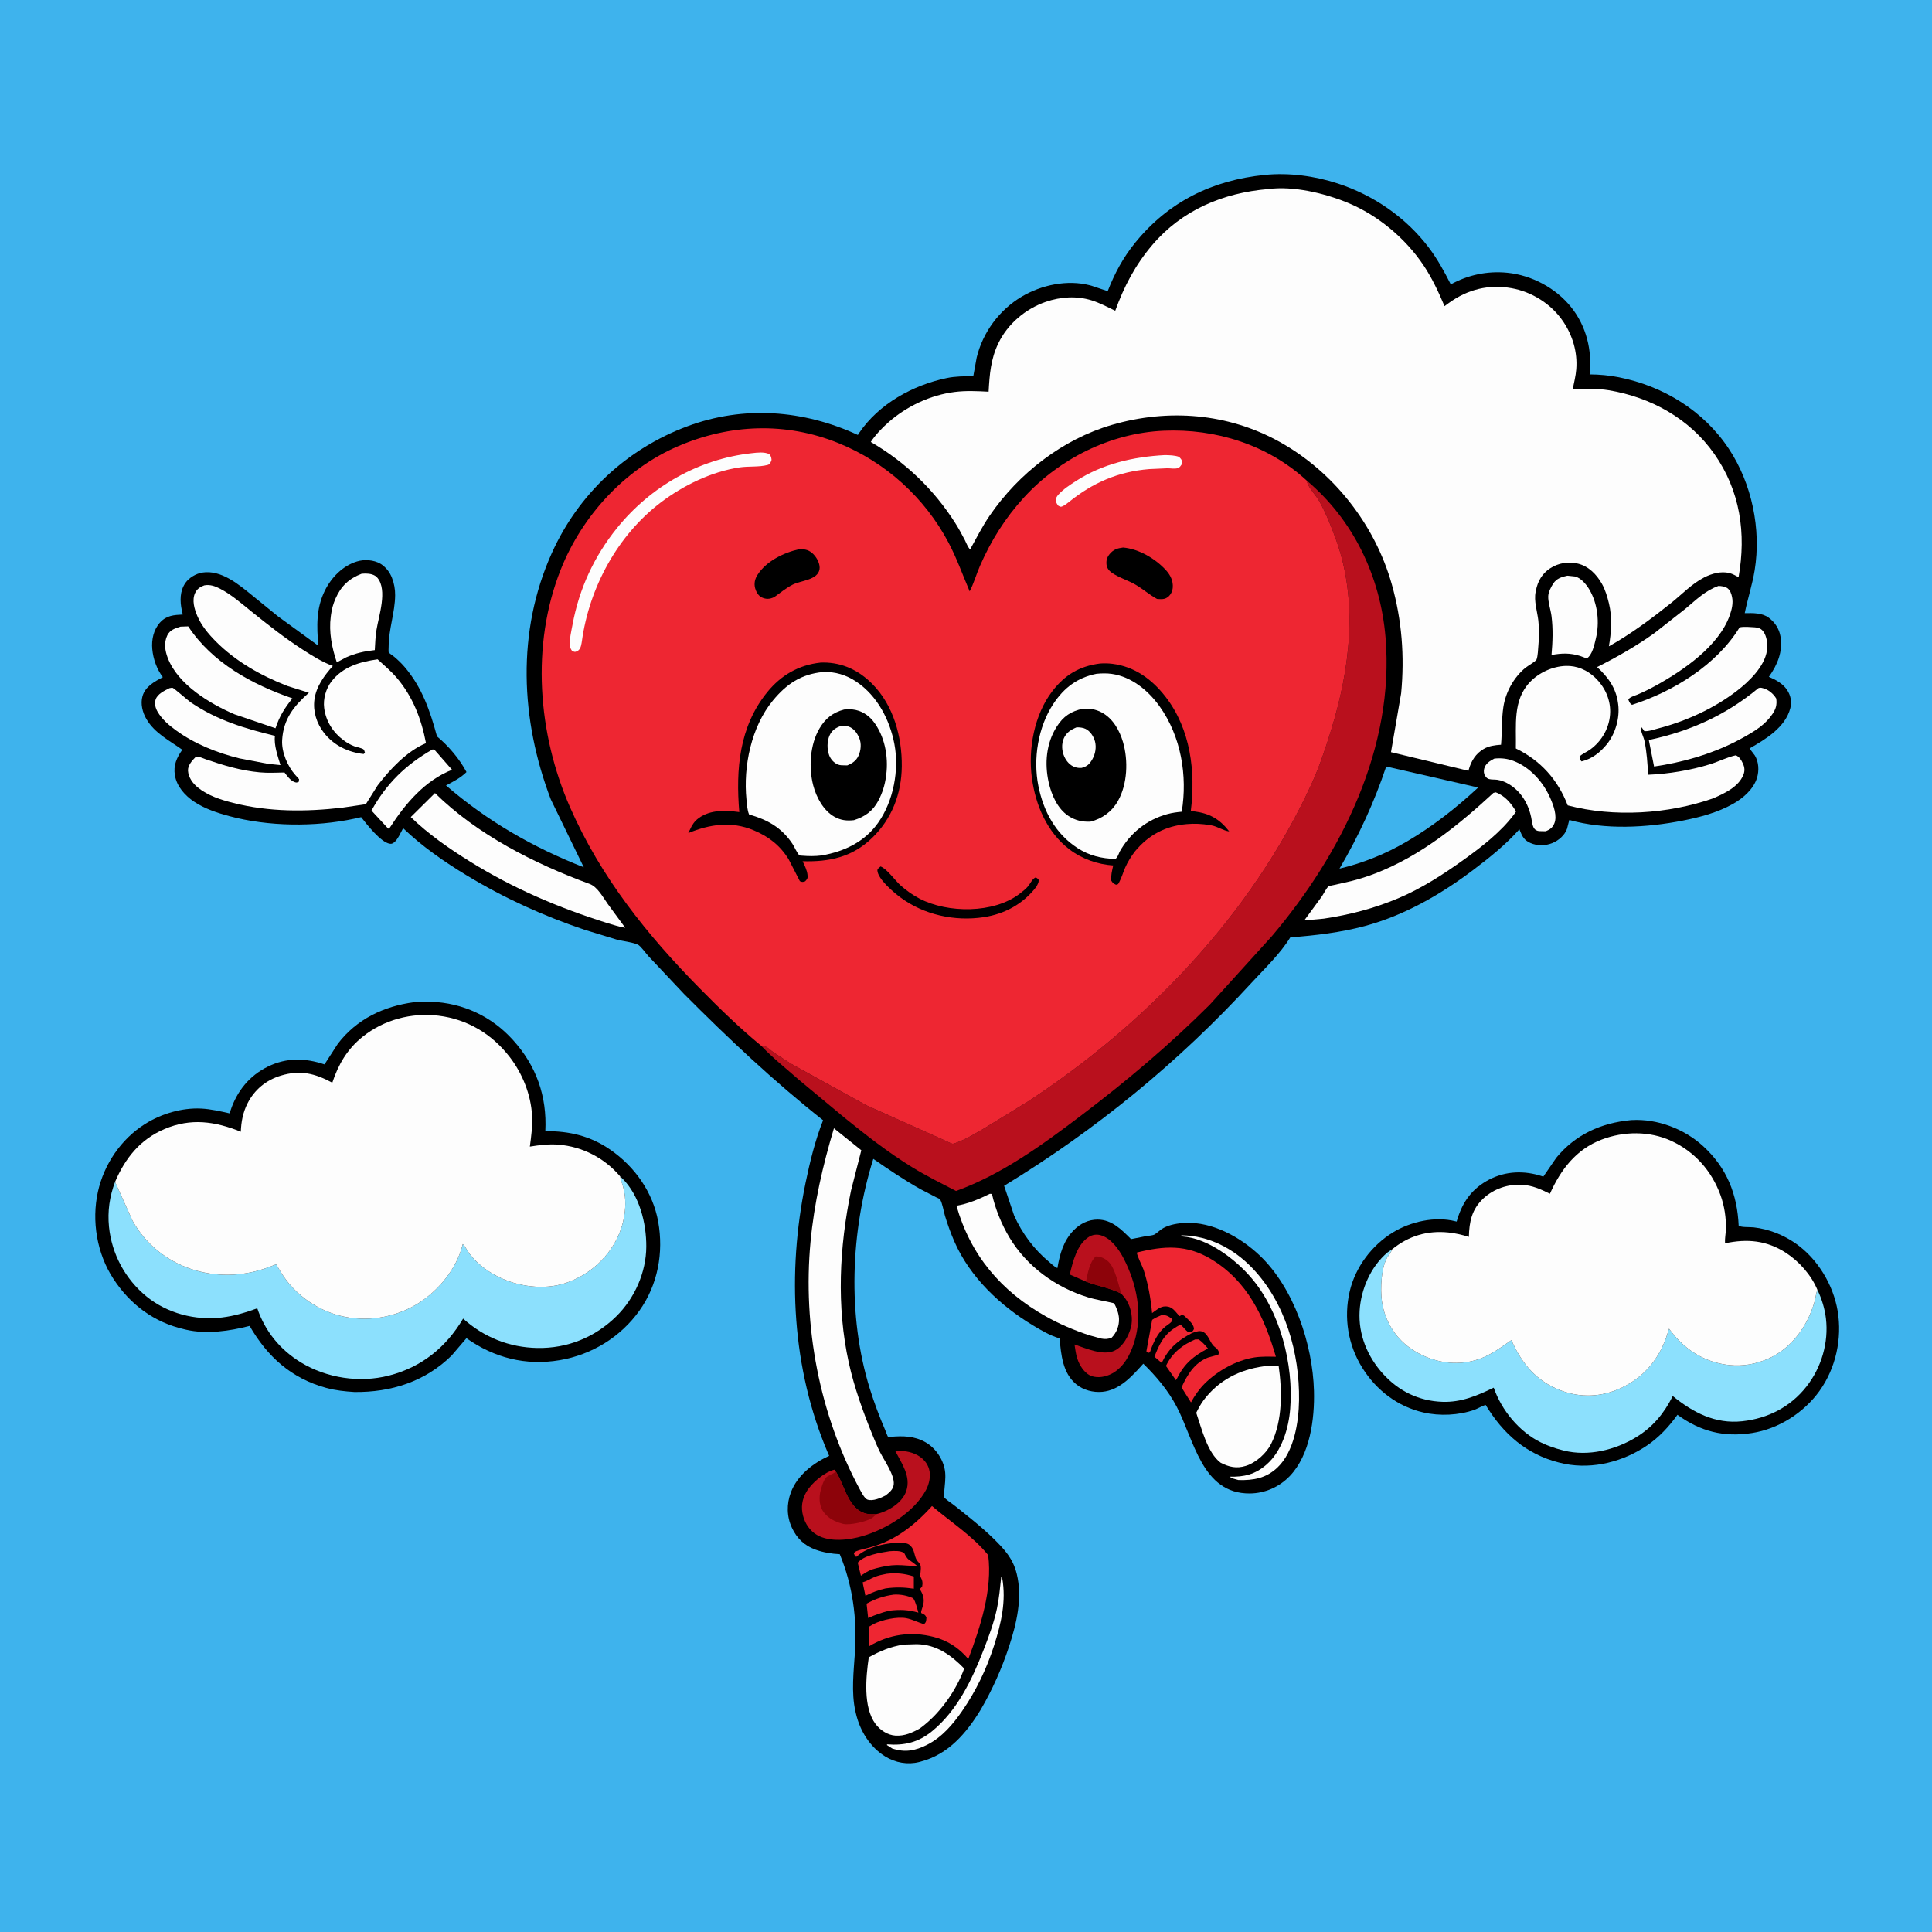<svg version="1.1" xmlns="http://www.w3.org/2000/svg" style="display: block;" viewBox="0 0 2048 2048" width="1024" height="1024">
<path transform="translate(0,0)" fill="rgb(62,179,237)" d="M -0 -0 L 2048 0 L 2048 2048 L -0 2048 L -0 -0 z"/>
<path transform="translate(0,0)" fill="rgb(0,0,0)" d="M 1728.49 1187.41 L 1729.72 1187.32 C 1756.89 1185.8 1785.4 1196.65 1805.42 1214.99 C 1830.44 1237.92 1841.62 1265.92 1843.07 1299.4 C 1846.52 1301.23 1854.66 1300.58 1859 1301.06 C 1875.07 1302.86 1890.64 1309.05 1903.82 1318.34 C 1926.85 1334.57 1943.32 1361.95 1947.99 1389.64 C 1952.92 1418.94 1946.05 1450.29 1928.75 1474.45 C 1912.19 1497.58 1885.36 1514.69 1857.17 1519.08 C 1827.22 1523.74 1802.52 1517.4 1778.18 1499.75 C 1769.23 1512.2 1758.92 1523.4 1746.19 1532.08 C 1720.96 1549.28 1689.08 1557.69 1658.75 1551.77 C 1623.59 1544.59 1597.77 1524.7 1578.39 1494.88 L 1575.48 1490.38 C 1575.27 1490.05 1575.24 1489.44 1574.86 1489.41 C 1573.31 1489.28 1565.32 1493.65 1563.18 1494.4 C 1546.33 1500.34 1526.16 1501.25 1508.79 1497.26 C 1481.46 1490.98 1459.01 1473.73 1444.21 1450.14 C 1428.92 1425.79 1424.23 1396.75 1430.79 1368.76 C 1436.8 1343.13 1454.2 1320.08 1476.54 1306.41 C 1495.29 1294.95 1521.11 1289.1 1542.69 1294.58 L 1544.09 1294.94 L 1544.95 1292.12 C 1550.73 1273.38 1560.98 1259.57 1578.55 1250.44 C 1596.23 1241.25 1615.91 1240.68 1634.68 1246.84 L 1635.98 1247.28 L 1649.76 1227.24 C 1670.02 1202.58 1697.22 1190.4 1728.49 1187.41 z"/>
<path transform="translate(0,0)" fill="rgb(140,224,253)" d="M 1926.6 1367.48 C 1931.14 1376.7 1934.33 1387.28 1935.56 1397.5 C 1938.63 1423.13 1930.8 1449.65 1914.91 1469.86 C 1897.92 1491.48 1873.99 1503.65 1846.86 1506.58 C 1818.1 1509.69 1794.72 1497.32 1773.19 1479.88 C 1764.03 1498.18 1752.2 1512.58 1734.63 1523.37 C 1712.37 1537.04 1683.72 1544.09 1657.89 1537.7 L 1656 1537.21 C 1648.22 1535.25 1640.67 1532.6 1633.45 1529.07 C 1610.5 1517.83 1591.67 1494.95 1583.41 1470.99 C 1565.85 1479.5 1548.95 1486.7 1529 1486 C 1504.08 1485.14 1482.73 1474.73 1466.07 1456.35 C 1449.49 1438.05 1439.77 1414.51 1441.25 1389.61 C 1442.61 1366.7 1453.01 1342.71 1470.73 1327.71 L 1475.75 1324.28 L 1474.96 1326.08 C 1474.12 1327.92 1473.14 1329.26 1471.93 1330.86 C 1463.95 1341.35 1463.03 1366.88 1464.92 1379.71 C 1467.82 1399.44 1478.25 1417.2 1494.56 1428.84 C 1512.26 1441.46 1534.73 1447.46 1556.27 1443.66 C 1575.11 1440.35 1586.92 1431.21 1602.15 1420.6 C 1613.17 1445.47 1628.43 1464.07 1654.5 1473.94 C 1675.66 1481.95 1697.59 1480.96 1718.03 1471.5 C 1741.6 1460.59 1757.45 1442.31 1766.17 1418 L 1769.27 1408.51 C 1783.82 1428.68 1803.52 1442.41 1828.43 1446.43 C 1842.34 1448.68 1856.1 1447.28 1869.22 1442.33 L 1870.82 1441.74 C 1892.72 1433.45 1909.06 1415.16 1918.34 1394.05 C 1920.59 1388.92 1922.57 1383.41 1923.99 1378 C 1924.76 1375.04 1925.13 1370.01 1926.6 1367.48 z"/>
<path transform="translate(0,0)" fill="rgb(253,253,253)" d="M 1475.75 1324.28 C 1493.17 1310.2 1512.78 1304.21 1535.2 1306.46 C 1542.57 1307.2 1550.03 1308.92 1557.07 1311.16 C 1557.45 1295.03 1560.14 1281.83 1572.55 1270.3 C 1583.47 1260.15 1598.46 1255.09 1613.29 1255.92 C 1624.4 1256.54 1633.14 1260.58 1642.98 1265.43 C 1654.47 1239.8 1670.77 1218.31 1697.81 1208.01 C 1721.25 1199.08 1748.37 1198.77 1771.36 1209.27 C 1796.35 1220.67 1814.51 1241.25 1823.83 1266.98 C 1827.91 1278.25 1829.86 1290.96 1829.52 1302.92 C 1829.37 1307.88 1828.26 1313.04 1828.59 1317.96 C 1851.98 1312.97 1872.74 1314.77 1893.23 1328.09 C 1907.27 1337.22 1920.25 1351.89 1926.6 1367.48 C 1925.13 1370.01 1924.76 1375.04 1923.99 1378 C 1922.57 1383.41 1920.59 1388.92 1918.34 1394.05 C 1909.06 1415.16 1892.72 1433.45 1870.82 1441.74 L 1869.22 1442.33 C 1856.1 1447.28 1842.34 1448.68 1828.43 1446.43 C 1803.52 1442.41 1783.82 1428.68 1769.27 1408.51 L 1766.17 1418 C 1757.45 1442.31 1741.6 1460.59 1718.03 1471.5 C 1697.59 1480.96 1675.66 1481.95 1654.5 1473.94 C 1628.43 1464.07 1613.17 1445.47 1602.15 1420.6 C 1586.92 1431.21 1575.11 1440.35 1556.27 1443.66 C 1534.73 1447.46 1512.26 1441.46 1494.56 1428.84 C 1478.25 1417.2 1467.82 1399.44 1464.92 1379.71 C 1463.03 1366.88 1463.95 1341.35 1471.93 1330.86 C 1473.14 1329.26 1474.12 1327.92 1474.96 1326.08 L 1475.75 1324.28 z"/>
<path transform="translate(0,0)" fill="rgb(0,0,0)" d="M 438.739 1062.39 L 457.091 1061.9 C 490.775 1063.2 520.94 1077.26 543.576 1102.22 C 568.572 1129.78 579.915 1162 578.068 1199.07 C 603.46 1198.9 625.777 1204.1 646.879 1218.69 C 672.812 1236.61 692.064 1263.68 697.698 1294.98 C 703.616 1327.85 697.328 1361.91 677.852 1389.28 C 657.887 1417.34 627.277 1436.09 593.379 1441.84 C 557.346 1447.96 523.965 1439.43 494.451 1418.55 L 478.736 1436.94 C 450.643 1464.6 414.475 1476.02 375.752 1475.6 C 365.698 1474.97 355.736 1473.94 345.98 1471.29 C 308.915 1461.24 283.481 1438.24 264.606 1405.53 C 243.46 1410.98 219.193 1414.55 197.479 1409.6 L 195.5 1409.13 C 163.258 1401.76 138.064 1382.98 120.09 1355.44 C 102.75 1328.87 96.965 1294.32 103.775 1263.4 C 110.208 1234.19 128.365 1207.44 153.812 1191.43 C 171.042 1180.59 192.842 1174.11 213.26 1175.12 C 223.39 1175.63 233.514 1177.97 243.378 1180.2 L 244.438 1176.98 C 251.316 1156.48 264.381 1140.21 284.014 1130.61 C 303.798 1120.93 323.468 1121.43 343.989 1128.3 L 358.171 1106.34 C 378.214 1080.19 406.707 1066.73 438.739 1062.39 z"/>
<path transform="translate(0,0)" fill="rgb(140,224,253)" d="M 657.302 1246.93 L 659.704 1249.25 C 677.948 1267.28 685.216 1296.66 685.089 1321.5 C 684.948 1348.92 672.693 1376.32 653.253 1395.43 C 630.588 1417.7 601.359 1429.5 569.569 1428.93 C 539.931 1428.39 512.907 1417.61 490.927 1397.79 C 472.789 1428.32 446.811 1449.35 412.191 1458.21 C 381.188 1466.14 346.472 1460.9 319.173 1444.37 C 297.092 1430.99 281.034 1411.37 272.724 1386.89 C 260.175 1391.39 248.466 1395.02 235.162 1396.6 C 206.985 1399.92 177.455 1392.34 155.367 1374.36 C 132.823 1356.01 118.443 1329.33 115.532 1300.45 C 113.881 1284.06 116.146 1268.25 121.964 1252.89 L 140.524 1294.11 C 165.562 1338.59 216.237 1358.88 265.5 1348.84 C 272.913 1347.33 280.445 1345 287.49 1342.26 C 287.957 1342.08 292.612 1340.18 292.676 1340.2 C 292.953 1340.31 296.233 1346.19 296.667 1346.9 C 299.859 1352.1 303.543 1357.43 307.567 1362.03 C 321.478 1377.92 339.968 1389.51 360.5 1394.74 C 388.106 1401.78 417.775 1397.03 442.098 1382.35 C 463.991 1369.14 483.901 1345.29 490.171 1320.17 L 490.511 1318.77 C 493.237 1321.21 495.256 1325.82 497.55 1328.83 C 505.347 1339.1 515.85 1347.13 527.269 1352.99 C 548.348 1363.79 576.258 1367.76 599.018 1360.26 C 622.744 1352.44 642.819 1335.48 653.958 1313.04 C 662.689 1295.45 665.993 1272.83 659.248 1254.02 C 658.408 1251.68 657.842 1249.36 657.302 1246.93 z"/>
<path transform="translate(0,0)" fill="rgb(253,253,253)" d="M 121.964 1252.89 C 132.727 1227.69 148.548 1207.81 174.347 1196.84 C 202.421 1184.91 227.842 1188.66 255.283 1199.67 C 255.665 1189.11 257.564 1179.09 262.389 1169.61 C 269.819 1155.01 282.08 1144.94 297.768 1140.18 C 318.437 1133.92 333.728 1137.86 352.25 1147.68 C 358.749 1128.16 368.141 1112.03 384.379 1099.01 C 406.905 1080.95 436.267 1073.17 464.854 1076.67 C 495.585 1080.43 521.579 1096.13 540.396 1120.57 C 553.853 1138.05 562.823 1160.44 563.998 1182.59 C 564.589 1193.72 563.136 1204.45 561.662 1215.45 C 571.92 1213.81 581.575 1212.55 591.996 1213.38 C 617.464 1215.42 640.774 1227.55 657.302 1246.93 C 657.842 1249.36 658.408 1251.68 659.248 1254.02 C 665.993 1272.83 662.689 1295.45 653.958 1313.04 C 642.819 1335.48 622.744 1352.44 599.018 1360.26 C 576.258 1367.76 548.348 1363.79 527.269 1352.99 C 515.85 1347.13 505.347 1339.1 497.55 1328.83 C 495.256 1325.82 493.237 1321.21 490.511 1318.77 L 490.171 1320.17 C 483.901 1345.29 463.991 1369.14 442.098 1382.35 C 417.775 1397.03 388.106 1401.78 360.5 1394.74 C 339.968 1389.51 321.478 1377.92 307.567 1362.03 C 303.543 1357.43 299.859 1352.1 296.667 1346.9 C 296.233 1346.19 292.953 1340.31 292.676 1340.2 C 292.612 1340.18 287.957 1342.08 287.49 1342.26 C 280.445 1345 272.913 1347.33 265.5 1348.84 C 216.237 1358.88 165.562 1338.59 140.524 1294.11 L 121.964 1252.89 z"/>
<path transform="translate(0,0)" fill="rgb(0,0,0)" d="M 1340.74 185.418 C 1366.37 182.852 1393.63 186.524 1418.04 194.483 C 1455.98 206.851 1490.32 230.439 1514.49 262.337 C 1523.72 274.513 1531 287.867 1537.89 301.462 C 1556.32 291.309 1576.83 287.055 1597.83 289.137 C 1623.65 291.698 1649.2 305.338 1665.43 325.575 C 1681.65 345.81 1687.86 371.363 1685.05 396.884 C 1695.36 396.911 1705.95 397.903 1716.06 399.914 C 1763.27 409.299 1805.93 435.396 1832.69 475.846 C 1857.09 512.734 1867.1 560.874 1860.02 604.5 C 1857.53 619.888 1852.57 634.699 1849.5 649.962 C 1857.97 649.854 1867.86 649.473 1875 654.824 C 1881.5 659.693 1885.97 666.473 1887.35 674.505 C 1890.09 690.596 1884.29 704.554 1875.1 717.44 C 1882.45 720.577 1890.14 724.766 1894.57 731.665 C 1898.24 737.371 1899.52 743.899 1897.86 750.5 C 1892.72 770.975 1871.59 783.644 1854.56 793.385 L 1860.21 800.83 C 1864.41 807.767 1864.83 816.914 1862.5 824.534 C 1858.83 836.573 1847.66 846.211 1836.98 852.201 C 1820.66 861.361 1802.24 866.233 1783.98 869.839 C 1745.61 877.42 1701.52 879.881 1663.49 869.196 L 1661.08 878.61 C 1658.62 885.461 1652.15 891.001 1645.5 893.706 C 1638.16 896.69 1629.57 896.8 1622.3 893.606 C 1615.83 890.762 1613.62 886.747 1611.16 880.428 L 1610.64 879.062 C 1596.34 895.227 1578.92 909.162 1561.73 922.147 C 1527.29 948.162 1488.76 970.364 1446.82 981.624 C 1421.11 988.527 1394.25 991.636 1367.77 993.651 C 1357.11 1011.08 1340.48 1026.77 1326.66 1041.81 C 1249.56 1125.75 1161.78 1197.77 1064.4 1257 L 1075.05 1288.62 C 1083.53 1307.48 1096.06 1324.3 1111.94 1337.54 C 1114.64 1339.79 1117.66 1342.98 1120.89 1344.2 C 1123.4 1329.44 1127.32 1315.17 1138.12 1304.16 C 1144.98 1297.15 1153.67 1292.78 1163.56 1292.81 C 1178.69 1292.85 1189.01 1303.54 1198.95 1313.51 L 1215.31 1310.28 C 1217.83 1309.88 1222.06 1309.76 1224.22 1308.39 C 1227.43 1306.33 1230 1303.46 1233.45 1301.65 C 1240.42 1297.98 1248.78 1296.68 1256.56 1296.33 C 1285.25 1295.04 1314.66 1311.37 1334.91 1330.45 C 1371.63 1365.06 1391.54 1424.91 1392.86 1474.44 C 1393.65 1504.22 1388.71 1542.27 1367.22 1564.67 C 1356.09 1576.28 1340.9 1583.01 1324.78 1583.12 C 1274.04 1583.45 1265.88 1526.3 1247.23 1490.96 C 1238.19 1473.84 1225.72 1459.06 1211.93 1445.59 C 1200.3 1458.52 1187 1473.7 1168.42 1475.41 C 1158.75 1476.29 1148.39 1473.62 1140.84 1467.38 C 1126.36 1455.42 1124.83 1436.07 1123.19 1418.72 C 1113.36 1415.94 1103.71 1410.22 1095 1404.98 C 1060.07 1383.93 1028.14 1353.83 1011.64 1316 C 1007.81 1307.21 1004.53 1298.08 1001.74 1288.91 C 1000.28 1284.13 999.015 1275.51 996.553 1271.46 C 996.126 1270.75 993.236 1269.59 992.338 1269.16 L 976.184 1260.79 C 958.686 1251.06 942.202 1239.82 925.733 1228.47 C 901.647 1305.21 898.065 1394.86 922.012 1472 C 926.651 1486.94 932.218 1501.74 938.412 1516.11 C 938.997 1517.47 940.668 1522.49 941.58 1523.33 C 942.214 1523.91 943.29 1523.17 944.146 1523.09 C 957.226 1521.96 969.253 1522.15 981 1528.8 C 992.22 1535.14 1000.79 1548.19 1001.94 1561.01 C 1002.52 1567.4 1001.47 1574.33 1000.98 1580.72 C 1000.92 1581.48 1000.26 1586.19 1000.52 1586.68 C 1001.76 1589.03 1008.83 1593.54 1011.09 1595.35 C 1025.47 1606.89 1039.95 1618.01 1053.14 1630.94 C 1064.76 1642.34 1073.76 1652.03 1077.77 1668.27 C 1084.04 1693.68 1077.63 1721.03 1069.63 1745.33 C 1061.92 1768.75 1051.97 1791.17 1039.5 1812.45 C 1024.38 1837.3 1005.16 1859.75 976.051 1867.35 L 974.214 1867.84 C 962.163 1870.88 949.258 1868.55 938.696 1862.12 C 922.117 1852.03 911.388 1834.44 907.167 1815.8 L 906.77 1814 C 902.233 1794.16 904.988 1771.24 906.303 1751.11 C 908.611 1715.79 903.832 1680.29 890.189 1647.51 C 881.626 1647.08 872.687 1645.65 864.594 1642.71 C 852.735 1638.39 844.812 1630.87 839.493 1619.55 C 833.903 1607.65 833.749 1594.25 838.365 1582 C 845.211 1563.84 861.828 1551.03 878.951 1543.23 L 878.016 1541.14 C 839.377 1451.08 834.245 1349.24 853.906 1254 C 858.542 1231.54 864.092 1208.88 872.503 1187.51 C 820.443 1146.37 771.887 1100.64 725.104 1053.63 L 687.263 1013.45 C 685.001 1010.98 678.938 1002.6 676.243 1001.39 C 670.127 998.65 660.684 997.78 654 996.082 L 619.719 985.609 C 575.78 970.777 534.63 952.127 494.938 928.075 C 470.835 913.469 447.713 897.486 427.344 877.913 C 424.974 882.12 421.447 890.469 417.5 893.172 C 415.856 894.298 415.094 894.675 413.155 894.377 C 403.606 892.91 388.763 873.806 382.837 866.217 L 375.556 867.852 C 333.78 876.768 284.211 876.197 243 865.109 C 230.226 861.673 217.13 857.336 206.019 849.983 C 196.237 843.51 187.438 833.817 185.405 821.9 C 183.59 811.259 187.344 803.218 193.224 794.757 C 179.582 784.921 163.95 777.278 155.177 762.204 C 151.068 755.145 148.729 746.047 151.056 738 C 154.055 727.625 163.795 722.529 172.612 717.828 C 166.198 709.374 162.368 698.534 161.409 688 C 160.502 678.034 162.79 667.369 169.675 659.846 C 176.525 652.361 184.289 651.898 193.746 651.43 L 192.773 647.167 C 190.643 637.21 190.519 626.487 196.652 617.75 C 200.469 612.312 207.901 607.994 214.424 606.948 C 234.525 603.727 253.288 619.704 267.787 631.5 L 294.683 653.364 L 337.404 684.46 C 335.767 663.712 334.921 645.124 344.427 625.923 C 351.279 612.084 363.408 599.666 378.5 595.138 C 386.377 592.775 395.957 593.397 403.185 597.513 C 404.221 598.103 404.948 598.623 405.886 599.377 C 410.309 602.932 413.36 607.135 415.448 612.371 C 417.8 618.272 418.935 624.651 418.868 631 C 418.676 649.341 412.024 666.888 411.982 685.442 C 411.981 686.162 411.728 691.018 412.017 691.447 C 412.935 692.813 416.388 694.962 417.78 696.126 C 421.808 699.496 425.555 703.078 428.971 707.074 C 447.455 728.703 455.931 753.654 463.238 780.613 C 475.237 790.5 487.273 804.656 494.5 818.417 C 488.113 824.75 480.637 828.454 472.783 832.606 C 516.689 870.518 564.921 898.208 618.828 919.374 L 583.846 847.309 C 551.707 762.962 547.371 669.508 585.059 586 C 613.248 523.541 664.411 475.834 728.515 451.935 C 788.423 429.601 851.77 434.482 909.349 461.066 L 910.628 459.083 C 931.584 428.116 967.606 408.3 1003.5 400.778 C 1012.92 398.805 1022.15 398.869 1031.72 398.77 L 1035.33 378.972 C 1041.84 352.17 1059.35 328.526 1083.13 314.407 C 1103.99 302.016 1131.41 296.246 1155.16 302.404 L 1157 302.897 L 1174.2 308.645 C 1181.53 289.862 1190.5 273.086 1203.27 257.359 C 1238.78 213.624 1285.27 190.988 1340.74 185.418 z"/>
<path transform="translate(0,0)" fill="rgb(238,38,50)" d="M 1231.63 1393.93 C 1236.65 1393.93 1238.99 1395.49 1242.82 1398.5 C 1242.84 1401.72 1238.11 1403.96 1235.56 1406.04 C 1228.38 1411.91 1224.35 1419.48 1220.96 1427.91 L 1218.94 1433.5 L 1217.5 1434.05 L 1215.21 1432.5 L 1221.33 1399.09 C 1224.5 1396.87 1228.1 1395.48 1231.63 1393.93 z"/>
<path transform="translate(0,0)" fill="rgb(238,38,50)" d="M 1266.84 1419.9 L 1270.5 1419.83 C 1274.52 1422.39 1277.35 1425.89 1280.47 1429.44 C 1265.45 1437.43 1255.77 1445.09 1248.07 1460.5 L 1246.5 1463.05 L 1235.97 1447.97 C 1242.33 1434.42 1253.29 1425.66 1266.84 1419.9 z"/>
<path transform="translate(0,0)" fill="rgb(238,38,50)" d="M 939.899 1668.27 C 950.234 1667.06 958.772 1667.96 968.708 1671.12 L 968.706 1684.08 C 958.068 1682.52 949.565 1682.3 938.823 1683.76 C 931.223 1685.42 924.334 1688.11 917.402 1691.59 L 914.402 1677.38 C 918.741 1676.1 922.771 1673.47 926.953 1671.72 C 931.105 1669.98 935.499 1669.13 939.899 1668.27 z"/>
<path transform="translate(0,0)" fill="rgb(238,38,50)" d="M 942.863 1644.34 C 947.755 1644 954.228 1643.45 958.5 1646.27 C 959.982 1649.21 961.21 1651.93 964.065 1653.75 C 966.957 1655.6 969.483 1657.64 972.125 1659.83 C 964.878 1660.17 957.698 1658.95 950.427 1659.02 C 943.184 1659.09 936.18 1660.54 929.192 1662.31 C 923.379 1663.64 918.561 1666.09 913.758 1669.51 L 912.605 1670.35 L 909.245 1656.5 C 915.998 1648.52 932.893 1645.91 942.863 1644.34 z"/>
<path transform="translate(0,0)" fill="rgb(238,38,50)" d="M 947.666 1690.33 C 954.865 1689.97 961.461 1691.31 968.013 1694.18 C 970.866 1698.37 972.034 1704.58 973.531 1709.43 C 962.549 1706.36 953.971 1706.02 942.633 1707.4 C 934.783 1709.34 927.642 1711.83 920.284 1715.19 L 918.611 1699.95 C 928.09 1694.74 936.896 1691.75 947.666 1690.33 z"/>
<path transform="translate(0,0)" fill="rgb(253,253,253)" d="M 1061.33 1671.5 L 1062.38 1672.81 C 1066.78 1697.4 1061.22 1721.09 1053.69 1744.51 C 1045.75 1769.18 1034.77 1792.1 1020.1 1813.44 C 1010.29 1827.71 998.53 1841.57 982.825 1849.5 C 970.239 1855.86 959.354 1857.95 945.748 1853.42 L 940.055 1849.74 L 940.5 1849.06 C 958.659 1850.5 973.489 1846.96 987.82 1835.32 C 1014.58 1813.58 1030.31 1780.67 1042.56 1749.16 C 1048.11 1734.89 1053.55 1720.31 1056.77 1705.31 C 1059.15 1694.2 1060.12 1682.78 1061.33 1671.5 z"/>
<path transform="translate(0,0)" fill="rgb(253,253,253)" d="M 1584.05 804.137 C 1591.13 803.377 1597.74 804.064 1604.38 806.608 C 1621.99 813.35 1635.78 828.831 1643.26 845.806 C 1646.63 853.452 1651.07 865.063 1647.55 873.1 C 1645.6 877.542 1642.96 879.329 1638.61 881.152 L 1631.5 881.014 C 1629.22 880.708 1627.26 879.87 1626.04 877.857 C 1624.18 874.784 1623.83 869.805 1623.08 866.229 C 1621.16 857.202 1617.41 848.699 1611.5 841.53 C 1605.61 834.384 1596.42 827.901 1587.07 826.6 C 1584.33 826.22 1581.14 826.542 1578.5 825.854 C 1576.43 825.315 1575.44 824.115 1574.28 822.419 C 1572.88 820.364 1572.63 817.249 1573.27 814.898 C 1574.79 809.226 1579.21 806.75 1584.05 804.137 z"/>
<path transform="translate(0,0)" fill="rgb(253,253,253)" d="M 458.345 794.5 L 460.319 794.506 L 479.179 816.011 C 450.602 827.245 429.769 851.761 413.5 876.947 L 412.738 878.112 L 411.5 878.344 L 393.779 859.234 C 409.636 830.588 430.056 810.726 458.345 794.5 z"/>
<path transform="translate(0,0)" fill="rgb(253,253,253)" d="M 1252.32 1309.5 L 1252.96 1309.48 C 1281.59 1309.94 1307.56 1323.49 1327.28 1343.99 C 1362.56 1380.65 1377.71 1434.31 1377.04 1484.28 C 1376.72 1507.47 1371.88 1538.7 1354.22 1555.56 C 1342.29 1566.94 1328.71 1569.4 1312.75 1568.89 C 1309.51 1568 1306.24 1567.38 1303.5 1565.34 C 1318.92 1565.68 1330.34 1563.02 1342.37 1552.66 C 1358.75 1538.56 1366.03 1514.28 1367.68 1493.4 C 1371.38 1446.47 1357.15 1390.3 1326.04 1354.12 C 1309.14 1334.47 1280.15 1312.51 1253.29 1310.68 L 1252.06 1310.61 L 1252.32 1309.5 z"/>
<path transform="translate(0,0)" fill="rgb(253,253,253)" d="M 1661.43 610.256 L 1662.36 610.334 L 1669.5 611.083 C 1675.78 612.485 1681.54 619.469 1684.66 624.721 C 1693.76 640.046 1695.8 659.99 1691.61 677.167 C 1690.05 683.54 1687.9 694.364 1682 697.963 L 1675.2 695.399 C 1664.46 692.03 1655.54 692.278 1644.67 694.319 C 1645.87 680.449 1646.41 666.826 1644.65 652.958 C 1643.84 646.526 1640.93 638.197 1641.19 632 C 1641.37 627.622 1644.1 622.286 1646.46 618.657 C 1650.02 613.179 1655.35 611.564 1661.43 610.256 z"/>
<path transform="translate(0,0)" fill="rgb(253,253,253)" d="M 383.387 608.152 L 387.5 607.973 C 391.959 608.026 397.06 608.86 400.082 612.489 C 410.988 625.585 401.494 652.829 399.101 667.668 C 397.963 674.731 397.687 681.984 397.287 689.123 C 386.054 690.373 377.182 692.31 366.873 696.848 L 357.023 702.139 C 351.793 686.524 348.477 670.022 350.645 653.494 L 350.914 651.5 C 351.677 645.575 353.304 639.88 355.714 634.406 C 361.495 621.273 369.975 613.307 383.387 608.152 z"/>
<path transform="translate(0,0)" fill="rgb(253,253,253)" d="M 179.643 729.5 C 180.763 729.379 181.899 728.913 183.002 729.136 C 184.414 729.422 199.457 742.684 202.412 744.688 C 230.092 763.455 259.442 772.307 291.471 780.02 C 290.114 789.648 294.553 801.948 297.299 811.034 L 284.128 809.689 L 253.884 803.916 C 230.198 798.103 206.413 788.641 186.618 774.242 C 179.15 768.811 171.696 762.551 167.038 754.452 C 164.785 750.537 163.497 745.95 164.979 741.5 C 166.973 735.511 174.406 732.136 179.643 729.5 z"/>
<path transform="translate(0,0)" fill="rgb(253,253,253)" d="M 1863.91 729.5 C 1865.29 728.984 1866.03 728.877 1867.51 729.168 C 1874 730.437 1879.61 734.978 1882.91 740.5 C 1883.74 747.293 1882.63 751.274 1878.81 756.987 C 1871.48 767.931 1860.69 774.602 1849.45 780.967 C 1822.95 795.978 1794.35 805.312 1764.47 810.738 L 1753.38 812.536 L 1747.8 784.449 C 1791.5 775.189 1829.48 758.111 1863.91 729.5 z"/>
<path transform="translate(0,0)" fill="rgb(185,16,29)" d="M 1151.18 1358.53 L 1133.97 1351.03 C 1137.24 1337.47 1141.63 1318.98 1154.29 1311.15 C 1157.97 1308.88 1162.21 1308.22 1166.41 1309.31 C 1177.56 1312.22 1186.12 1324.36 1191.11 1334 C 1205.13 1361.09 1211.55 1393.1 1202.38 1422.68 C 1198.28 1435.9 1191.23 1449.41 1178.51 1456.17 C 1172.24 1459.5 1163.98 1461.06 1157.12 1458.7 C 1150.72 1456.5 1145.88 1449.57 1143.28 1443.64 C 1141.25 1439 1140.44 1434.48 1139.69 1429.5 L 1139.02 1425.21 C 1151.1 1429.27 1169.67 1437.69 1181.79 1431.58 C 1190.6 1427.15 1196.12 1416.64 1198.7 1407.55 C 1201.29 1398.43 1199.26 1387.03 1194.47 1378.89 C 1192.85 1376.14 1190.65 1373.7 1188.57 1371.3 C 1176.68 1365.26 1163.56 1363.32 1151.18 1358.53 z"/>
<path transform="translate(0,0)" fill="rgb(141,3,10)" d="M 1151.18 1358.53 C 1153.06 1349.84 1154.8 1338.22 1161.5 1331.87 C 1166.54 1331.67 1171.41 1334.03 1175.05 1337.5 C 1182.12 1344.24 1185.71 1362.09 1188.57 1371.3 C 1176.68 1365.26 1163.56 1363.32 1151.18 1358.53 z"/>
<path transform="translate(0,0)" fill="rgb(185,16,29)" d="M 928.917 1605.05 C 932.789 1604.16 936.405 1602.78 940 1601.09 C 948.734 1596.98 957.533 1589.92 960.698 1580.47 C 965.886 1564.98 955.781 1551.2 948.921 1537.95 C 957.415 1537.82 964.771 1538.39 972.449 1542.53 C 978.354 1545.71 982.979 1550.77 984.844 1557.28 C 986.889 1564.41 985.054 1572.98 981.626 1579.4 C 969.043 1602.97 939.797 1620.74 914.753 1628.21 C 900.186 1632.55 879.675 1635.05 866 1627.09 C 858.559 1622.76 853.534 1615.25 851.333 1607.02 C 848.912 1597.96 850.103 1589.47 854.846 1581.4 C 860.394 1571.97 873.785 1560.62 884.469 1557.89 L 886.043 1560 L 886.85 1561.29 C 895.723 1575.78 899.289 1600.12 918.536 1604.63 C 921.81 1605.4 925.554 1605.1 928.917 1605.05 z"/>
<path transform="translate(0,0)" fill="rgb(141,3,10)" d="M 886.043 1560 L 886.85 1561.29 C 895.723 1575.78 899.289 1600.12 918.536 1604.63 C 921.81 1605.4 925.554 1605.1 928.917 1605.05 C 927.485 1606.56 926.166 1607.94 924.435 1609.12 C 918.831 1612.94 900.507 1617.07 893.81 1615.39 L 892.5 1615.02 C 884.829 1612.93 878.365 1609.61 873.377 1603.25 C 868.883 1597.51 868.111 1589.64 869.321 1582.59 C 870.047 1578.37 872.781 1569.25 875.88 1566.03 C 877.576 1564.27 882.125 1562.73 884.404 1561.16 L 886.043 1560 z"/>
<path transform="translate(0,0)" fill="rgb(253,253,253)" d="M 191.351 664.262 L 199.5 663.97 C 225.008 702.651 267.242 725.554 309.936 740.3 C 301.524 750.888 296.328 759.086 292.048 771.979 L 248.589 757.189 C 222.167 745.84 188.745 725.715 177.892 697.623 C 174.835 689.71 173.586 681.245 177.4 673.368 C 180.146 667.695 185.8 666.02 191.351 664.262 z"/>
<path transform="translate(0,0)" fill="rgb(62,179,237)" d="M 1469.43 812.522 L 1566.89 834.827 C 1543.63 856.449 1518.92 875.859 1491.52 891.936 C 1469.36 904.946 1444.95 914.926 1419.94 920.783 C 1440.44 885.747 1456.54 851.049 1469.43 812.522 z"/>
<path transform="translate(0,0)" fill="rgb(253,253,253)" d="M 1339.63 1448.36 C 1344.07 1447.3 1350.73 1447.85 1355.4 1447.68 C 1359.2 1474.24 1359.72 1505.94 1347.48 1530.5 C 1342.48 1540.53 1331.38 1550.55 1320.57 1553.9 C 1310.68 1556.97 1302.82 1555.1 1293.95 1550.55 C 1279.77 1539.97 1273.64 1513.87 1268.06 1497.61 C 1270.46 1492.85 1272.85 1488.27 1276.09 1484 C 1292 1463.03 1313.97 1451.89 1339.63 1448.36 z"/>
<path transform="translate(0,0)" fill="rgb(253,253,253)" d="M 957.837 1743.32 L 971.721 1742.9 C 992.612 1743.17 1008.14 1754.42 1022.09 1768.72 C 1013.44 1792.64 995.685 1817.33 975.139 1832.19 C 966.931 1836.78 958.857 1840.41 949.193 1839.8 C 940.943 1839.28 932.973 1834 928.112 1827.5 C 914.775 1809.67 917.921 1777.52 920.958 1756.79 C 933.137 1750.04 944.06 1745.5 957.837 1743.32 z"/>
<path transform="translate(0,0)" fill="rgb(253,253,253)" d="M 1583.1 840.5 L 1585.54 839.908 C 1595.16 843.399 1602.03 851.661 1607.05 860.224 L 1605.09 863.091 C 1591.16 881.858 1570.59 897.719 1551.74 911.249 C 1530.06 926.802 1506.87 941.835 1482.22 952.197 C 1456.56 962.985 1430.74 969.726 1403.23 973.814 L 1382.59 975.675 L 1401.17 950.346 C 1402.88 947.864 1406.17 941.178 1408.34 939.554 C 1409.04 939.034 1412.88 938.426 1413.91 938.173 L 1432.5 933.965 C 1441.09 931.804 1449.74 929.036 1458 925.842 C 1505.7 907.408 1545.94 874.868 1583.1 840.5 z"/>
<path transform="translate(0,0)" fill="rgb(253,253,253)" d="M 461.106 840.7 C 505.875 884.833 566.597 915.555 625 936.998 C 633.408 940.085 639.127 951.11 644.24 958.223 L 662.754 983.463 C 656.227 982.527 649.46 980.07 643.081 978.294 C 591.791 962.136 543.851 941.69 498.149 913.232 C 475.616 899.201 454.589 884.591 435.432 866.129 L 461.106 840.7 z"/>
<path transform="translate(0,0)" fill="rgb(253,253,253)" d="M 1049.25 1265.5 L 1051.5 1265.63 C 1055.01 1281.4 1061.71 1297.93 1070.02 1311.75 C 1088.61 1342.65 1118.93 1364.58 1153.19 1375.17 C 1162.25 1377.97 1171.84 1379.21 1181.06 1381.54 C 1183.67 1386.59 1186.01 1392.33 1186.19 1398.08 C 1186.41 1405.58 1183.67 1412.55 1178.5 1417.93 C 1174.39 1419.61 1171.69 1419.74 1167.33 1418.94 L 1154.26 1415.33 C 1138.58 1410.09 1122.97 1403.5 1108.56 1395.4 C 1061.18 1368.77 1028.74 1330.51 1013.89 1278.16 C 1026.74 1275.87 1037.58 1271.2 1049.25 1265.5 z"/>
<path transform="translate(0,0)" fill="rgb(238,38,50)" d="M 987.946 1596.44 C 1007.59 1613.21 1031.3 1628.33 1047.51 1648.51 C 1052.21 1685.03 1039.15 1724.95 1026.44 1758.61 C 1016.61 1746.93 1004.7 1739.05 989.894 1735.23 C 965.957 1729.05 942.612 1732.37 921.429 1745 L 921.241 1724.33 L 926.318 1721.37 C 935.181 1717.13 950.894 1713.44 960.875 1715.38 C 967.129 1716.61 973.416 1719.84 979.5 1721.81 C 982.15 1719.11 981.737 1718.17 982.07 1714.5 C 980.631 1711.44 979.433 1711.34 976.5 1709.81 C 976.5 1707.61 976.316 1708.46 976.971 1706.52 L 978.703 1701 C 979.947 1695.03 978.662 1690.64 975.66 1685.54 L 975.031 1684.5 L 977.5 1681.85 C 978.313 1678.22 977.856 1675.19 976.012 1671.97 L 975.135 1670.5 C 975.504 1669.12 975.732 1667.79 975.857 1666.37 C 976.037 1664.31 976.426 1661.37 975.759 1659.36 C 974.848 1656.63 972.896 1655.7 971.597 1653.36 C 969.018 1648.72 969.546 1643.38 965.597 1639 C 962.753 1635.85 959.997 1635.82 956.047 1635.58 C 941.505 1634.69 919.967 1639.54 908.961 1649.29 L 908.01 1650.15 L 906.5 1649.97 L 905.067 1646.5 C 909.376 1638.84 942.972 1646.73 987.946 1596.44 z"/>
<path transform="translate(0,0)" fill="rgb(238,38,50)" d="M 1263.14 1412.38 C 1264.02 1411.2 1265.85 1409.51 1265.63 1408.02 C 1264.87 1402.82 1258.6 1397.99 1254.98 1394.5 L 1252.5 1393.92 L 1250.5 1395.2 C 1245.4 1390.32 1243.39 1384.89 1235.3 1384.84 C 1229.98 1384.81 1225.4 1388.98 1221.27 1391.95 C 1219.85 1376.58 1217.07 1360.77 1212.26 1346.05 C 1211.08 1342.43 1204.73 1330.21 1205.19 1327.72 C 1233.92 1320.59 1257.7 1318.96 1283.96 1334.82 C 1322.72 1358.25 1340.32 1396.43 1352.49 1438.19 C 1344.99 1438.1 1337.27 1437.79 1329.83 1438.93 C 1310.57 1441.89 1290.8 1453.01 1277.08 1466.62 C 1271.37 1472.28 1266.26 1479.56 1262.48 1486.64 L 1252.49 1470.76 C 1258.38 1457.55 1266.29 1444.55 1280.5 1439.1 L 1288 1437.02 L 1291.5 1436.09 C 1292.14 1433.94 1292.33 1433.1 1290.99 1431 C 1289.9 1429.28 1287.33 1427.76 1285.92 1426.13 C 1281.88 1421.46 1279.9 1411.76 1272.5 1411.08 C 1269.63 1410.82 1266.28 1412.14 1263.63 1413.07 C 1248.23 1421.2 1239.27 1428.76 1231.41 1444.74 L 1223.74 1438.19 C 1228.43 1426.34 1232.59 1416.67 1243.41 1408.92 C 1244.63 1408.04 1250.07 1404.44 1251.38 1404.44 C 1252.66 1404.45 1257.44 1411.08 1259.22 1411.74 C 1260.46 1412.2 1261.84 1412.17 1263.14 1412.38 z"/>
<path transform="translate(0,0)" fill="rgb(253,253,253)" d="M 884.01 1196.03 L 913.032 1219.34 L 902.118 1262.09 C 889.756 1321.87 886.568 1384.69 899.772 1444.62 C 905.474 1470.51 914.789 1496.43 924.819 1520.97 C 927.384 1527.24 929.934 1533.55 933.014 1539.6 C 937.506 1548.41 948.401 1563.69 947.394 1573.53 C 946.833 1579 942.827 1581.89 938.903 1585.19 C 933.944 1587.82 925.019 1591.72 919.417 1589.59 C 916.355 1588.43 912.737 1581.2 911.162 1578.27 C 868.577 1498.97 850.855 1405.86 859.195 1316.4 C 863.005 1275.52 872.214 1235.28 884.01 1196.03 z"/>
<path transform="translate(0,0)" fill="rgb(253,253,253)" d="M 216.584 620.5 C 222.686 619.418 227.761 621.205 233.168 623.988 C 245.416 630.294 256.313 640.02 267.026 648.61 C 284.571 662.678 302.104 676.552 321.046 688.734 C 331.445 695.422 341.174 701.585 352.824 705.95 C 343.763 716.094 335.186 727.613 333.323 741.5 C 331.614 754.233 335.665 766.948 343.568 777.006 C 353.889 790.144 369.067 797.495 385.5 799.282 L 386.877 798 C 386.418 796.837 386.325 795.45 385.5 794.51 C 384.266 793.105 377.407 791.744 375.5 791.019 C 371.47 789.487 367.676 787.295 364.226 784.721 C 352.938 776.3 345.47 764.636 343.636 750.489 C 342.39 740.875 345.553 729.809 351.5 722.193 C 363.653 706.629 381.583 701.563 400.271 698.906 C 407.06 705.121 414.412 711.299 420.404 718.285 C 437.549 738.27 446.746 762.248 451.571 787.806 C 431.454 796.055 413.338 815.578 400.364 832.485 L 387.789 852.5 L 362.939 856.149 C 324.179 860.619 285.465 860.816 247.388 851.169 C 233.862 847.743 220.482 843.534 209.49 834.615 C 204.287 830.393 199.672 823.893 199.289 817 C 198.974 811.327 203.547 806.382 207.224 802.579 C 208.937 800.806 215.699 804.046 218.19 804.898 C 237.148 811.389 255.379 816.912 275.456 818.737 C 284.078 819.52 292.936 819.069 301.586 818.874 C 304.277 822.347 307.471 827.019 311.66 828.787 C 314.098 829.815 314.43 829.716 316.703 828.734 L 317.048 826 L 313.057 821.5 C 304.743 812.178 298.327 797.148 299.089 784.439 C 300.425 762.132 311.492 748.455 327.453 734.334 L 304.729 727.185 C 276.778 716.313 249.847 701.189 228.593 679.75 C 220.939 672.029 213.487 663.09 209.192 653 C 206.058 645.638 203.289 636.3 206.799 628.625 C 208.771 624.312 212.251 621.994 216.584 620.5 z"/>
<path transform="translate(0,0)" fill="rgb(253,253,253)" d="M 1821.61 621.128 C 1824.64 621.187 1828.42 621.618 1830.99 623.397 C 1834.1 625.552 1835.33 629.387 1836.06 632.924 C 1837.39 639.366 1835.83 645.891 1833.71 651.981 C 1822.33 684.641 1784.72 710.435 1755.45 726.638 C 1749.07 730.167 1742.49 733.443 1735.78 736.28 C 1732.82 737.53 1727.83 738.732 1726.05 741.5 C 1727.26 744.176 1727.44 745.616 1730 747.156 C 1773.61 733.214 1819.78 704.776 1844.07 665.033 C 1848.76 664.001 1855.02 664.688 1859.87 664.949 C 1863.59 665.149 1866.59 666.076 1868.96 669.109 C 1873.06 674.359 1874.03 683.248 1873.05 689.629 C 1870.44 706.709 1854.06 722.454 1840.98 732.5 C 1816.68 751.15 1786.64 764.769 1757.07 772.35 C 1752.89 773.423 1747.31 775.549 1743 774.999 C 1741.94 773.254 1740.83 771.781 1739.5 770.237 C 1738.6 774.679 1742.3 780.929 1743.26 785.646 C 1745.66 797.517 1746.46 809.208 1747.05 821.27 C 1768.67 820.43 1792.23 816.507 1812.84 810.089 C 1821.89 807.272 1830.8 802.68 1840 800.637 C 1843.71 802.099 1845.83 805.68 1847.47 809.152 C 1849.45 813.35 1849.79 817.174 1848 821.513 C 1842.72 834.315 1827.98 841.025 1816.15 846.225 C 1768.54 862.942 1710.81 866.664 1661.82 853.728 C 1651.4 826.512 1633.09 806.148 1606.87 793.41 C 1607.44 768.954 1603.35 742.504 1621.69 723.143 C 1631.34 712.946 1645.87 706.316 1659.92 705.885 C 1671.61 705.526 1682.52 710.289 1690.94 718.338 C 1700.8 727.764 1707.01 740.723 1706.85 754.494 C 1706.68 770.446 1698.54 785.154 1685.75 794.474 C 1682.1 797.137 1677.47 798.82 1674.29 802 C 1674.74 804.14 1674.87 805.564 1676.5 807.118 C 1687.47 804.568 1696.54 797.386 1703.47 788.751 C 1712.42 777.601 1717.16 760.996 1715.36 746.76 L 1715.11 745 C 1713.06 729.359 1704.4 717.427 1692.97 707.141 C 1714.22 696.41 1734.51 684.885 1753.88 671.01 L 1786.79 645.148 C 1797.94 635.877 1807.69 626.015 1821.61 621.128 z"/>
<path transform="translate(0,0)" fill="rgb(185,16,29)" d="M 1385.07 509.321 C 1434.78 551.229 1463.23 610.991 1468.7 675.374 C 1478.63 792.042 1421.99 905.39 1348.17 992.472 L 1282.47 1064.93 C 1240.15 1107.18 1194.34 1145.85 1146.72 1181.96 C 1105.59 1213.15 1062.27 1244.81 1013.43 1262.5 C 997.671 1254.32 981.682 1246.43 966.565 1237.09 C 941.402 1221.55 918.83 1203.92 895.886 1185.36 L 846.598 1144.4 C 833.404 1132.72 819.031 1121.38 806.951 1108.58 C 808.418 1108.67 810.064 1108.69 811.439 1109.32 C 814.316 1110.63 817.283 1113.66 819.935 1115.5 L 837.902 1127.25 L 918.096 1171.53 L 1000.3 1208.35 C 1001.9 1208.99 1008.67 1212.52 1009.98 1212.44 C 1011.09 1212.38 1013.38 1211.46 1014.5 1211.05 C 1024.45 1207.37 1034.07 1201.36 1043.25 1196.11 L 1089.06 1168.03 C 1215.13 1085.57 1326.72 969.398 1390.03 831.594 C 1398.67 812.791 1405.28 792.798 1411.33 773.028 C 1431.09 708.503 1439.73 637.901 1416.59 572.964 C 1411.58 558.896 1405.91 544.64 1398.67 531.562 C 1395.19 525.27 1387.6 517.642 1385.58 511.208 L 1385.07 509.321 z"/>
<path transform="translate(0,0)" fill="rgb(253,253,253)" d="M 1344.36 200.4 C 1370.98 196.868 1403.88 204.758 1428.41 214.837 C 1460.46 228.004 1489.75 252.498 1508.99 281.218 C 1517.9 294.521 1525.05 309.779 1531.25 324.54 L 1536.1 321 C 1555.87 306.736 1578.16 301.156 1602.37 305.503 C 1624.12 309.408 1644.48 322.328 1656.91 340.645 C 1667.13 355.71 1672.32 373.3 1670.9 391.514 C 1670.36 398.481 1668.51 405.739 1667.14 412.602 C 1679.65 412.32 1693.1 411.629 1705.46 413.703 C 1749.97 421.173 1790.83 443.619 1817.15 481.078 C 1844.77 520.37 1851.18 565.326 1842.95 611.907 C 1839.88 610.149 1836.64 608.298 1833.18 607.434 C 1824.33 605.221 1814.49 608.018 1806.59 612.042 C 1793.44 618.749 1782.85 630.098 1771.38 639.244 C 1750.84 655.622 1728.41 672.388 1705.48 685.125 C 1708.06 670.812 1709.07 654.07 1705.6 639.85 C 1703.79 632.445 1701.79 625.421 1698.01 618.719 C 1692.49 608.966 1684.04 600.245 1672.81 597.5 C 1662.55 594.994 1651.91 596.73 1643.07 602.53 C 1634.63 608.068 1630.14 616.092 1628.13 625.854 L 1627.81 627.5 C 1625.88 637.103 1629.53 647.989 1630.67 657.581 C 1631.67 665.98 1631.59 675.3 1630.79 683.696 C 1630.4 687.872 1630.26 695.738 1628.69 699.324 C 1627.98 700.941 1618.84 706.337 1616.81 708.025 C 1604.55 718.205 1596.01 733.771 1593.62 749.533 C 1591.65 762.53 1592.32 776.268 1591.16 789.43 C 1584.77 789.907 1578.5 790.577 1572.83 793.873 C 1564.4 798.776 1559.55 806.569 1556.98 815.715 L 1556.61 817.076 L 1474.51 797.335 L 1485.28 734.873 C 1488.97 695.613 1486.11 657.532 1475.4 619.496 C 1457.62 556.32 1413.84 500.326 1356.45 468.408 C 1301.66 437.939 1238.45 432.991 1178.72 450.381 C 1126.43 465.604 1079.74 501.89 1049.1 546.563 C 1041.36 557.848 1034.98 570.398 1028.37 582.38 C 1025.94 580.129 1024.3 575.435 1022.76 572.46 C 1019.51 566.214 1016.18 560.017 1012.38 554.079 C 989.573 518.379 959.668 489.882 923.075 468.483 C 928.203 460.759 934.825 453.858 941.746 447.728 C 961.001 430.676 986.374 418.753 1011.93 415.524 C 1023.97 414.003 1035.9 414.593 1047.96 415.234 C 1049.03 396.843 1050.15 380.843 1058.27 363.92 C 1068.15 343.346 1087.08 327.387 1108.56 319.975 C 1124.13 314.603 1141.27 313.443 1157.12 318.379 C 1165.77 321.071 1174.05 325.484 1182.19 329.43 C 1191.58 303.528 1203.48 280.855 1221.39 259.784 C 1252.94 222.643 1296.54 204.398 1344.36 200.4 z"/>
<path transform="translate(0,0)" fill="rgb(238,38,50)" d="M 806.951 1108.58 C 784.223 1089.93 762.957 1069.17 742.314 1048.25 C 685.923 991.117 636.849 929.9 604.286 855.788 C 570.104 777.992 562.653 683.695 594.415 603.719 C 617.068 546.679 662.364 497.241 718.961 472.94 C 773.696 449.44 832.925 447.183 888.484 469.597 C 938.667 489.844 980.35 527.5 1005.58 575.385 C 1014.34 591.998 1020.52 609.633 1027.89 626.859 C 1032.3 618.266 1034.95 608.696 1038.82 599.818 C 1050.52 572.957 1065.61 548.997 1085.41 527.348 C 1123.11 486.127 1177.35 459.068 1233.47 456.603 C 1288.86 454.169 1343.88 471.533 1385.07 509.321 L 1385.58 511.208 C 1387.6 517.642 1395.19 525.27 1398.67 531.562 C 1405.91 544.64 1411.58 558.896 1416.59 572.964 C 1439.73 637.901 1431.09 708.503 1411.33 773.028 C 1405.28 792.798 1398.67 812.791 1390.03 831.594 C 1326.72 969.398 1215.13 1085.57 1089.06 1168.03 L 1043.25 1196.11 C 1034.07 1201.36 1024.45 1207.37 1014.5 1211.05 C 1013.38 1211.46 1011.09 1212.38 1009.98 1212.44 C 1008.67 1212.52 1001.9 1208.99 1000.3 1208.35 L 918.096 1171.53 L 837.902 1127.25 L 819.935 1115.5 C 817.283 1113.66 814.316 1110.63 811.439 1109.32 C 810.064 1108.69 808.418 1108.67 806.951 1108.58 z"/>
<path transform="translate(0,0)" fill="rgb(0,0,0)" d="M 933.426 918.5 C 940.002 920.767 949.081 933.653 954.771 938.681 C 960.866 944.067 967.604 948.854 974.823 952.619 C 1004.61 968.155 1053.41 968.487 1080.8 947.465 C 1083.9 945.084 1087.27 942.498 1089.79 939.5 C 1092.09 936.768 1094.58 931.089 1098 930.025 L 1100.87 932.08 C 1101.41 935.413 1100.14 936.828 1098.71 939.823 C 1084.95 957.983 1065.31 968.819 1042.76 972.243 C 1012.1 976.9 979.268 969.791 954.272 951.148 C 947.316 945.961 930.609 931.882 930.063 922.792 C 929.949 920.906 932.125 919.696 933.426 918.5 z"/>
<path transform="translate(0,0)" fill="rgb(253,253,253)" d="M 1234.86 482.418 C 1240.02 482.588 1244.9 482.54 1249.82 484.287 C 1252.94 487.571 1252.87 487.466 1252.82 492 C 1251.4 493.971 1250.73 495.559 1248.28 496.307 C 1245.25 497.233 1240.72 496.395 1237.5 496.399 L 1218.04 497.282 C 1185.27 500.009 1158.37 511.662 1132.98 532.25 C 1130.67 533.96 1128.38 535.916 1125.67 536.936 C 1124.04 537.55 1123.38 536.789 1121.89 536.145 C 1120.01 533.757 1119.44 532.625 1118.99 529.5 C 1119.69 527.486 1120.35 526.114 1121.79 524.497 C 1127.01 518.627 1134.09 514.064 1140.65 509.846 C 1169.04 491.606 1201.51 484.166 1234.86 482.418 z"/>
<path transform="translate(0,0)" fill="rgb(0,0,0)" d="M 847.133 582.197 L 851.68 582.323 C 857.103 582.748 860.993 585.584 864.258 589.827 C 866.981 593.365 869.496 598.936 868.715 603.5 C 866.764 614.899 848.958 615.37 840.476 619.631 C 833.604 623.084 827.18 628.305 820.938 632.808 L 820.182 633.197 C 815.691 635.179 812.104 635.351 807.604 633.339 C 803.997 631.727 801.476 627.262 800.5 623.619 C 799.145 618.56 800.149 613.873 802.905 609.5 C 812.039 595.004 830.806 585.715 847.133 582.197 z"/>
<path transform="translate(0,0)" fill="rgb(0,0,0)" d="M 1190.52 580.391 C 1207.3 581.82 1225.12 592.336 1236.32 604.829 C 1240.81 609.83 1243.69 615.962 1243.17 622.773 C 1242.9 626.44 1241.24 630.172 1238.38 632.561 C 1234.68 635.665 1231.12 635.187 1226.52 634.918 C 1218.49 630.524 1211.53 624.3 1203.57 619.686 C 1195.56 615.044 1186.02 612.34 1178.49 607.037 C 1175.51 604.941 1173.35 602.147 1172.95 598.459 C 1172.48 594.081 1173.48 590.7 1176.27 587.322 C 1180.27 582.472 1184.46 581.149 1190.52 580.391 z"/>
<path transform="translate(0,0)" fill="rgb(253,253,253)" d="M 796.898 480.406 C 802.627 479.75 810.234 478.813 815.5 481.4 C 817.323 483.552 817.588 484.716 817.891 487.5 C 816.874 490.159 816.541 492.141 813.5 492.934 C 804.534 495.272 793.382 494.072 783.998 495.478 C 754.248 499.935 724.49 514.443 700.653 532.47 C 654.551 567.335 624.531 623.026 616.779 680.004 L 616.488 681.735 C 615.863 685.26 615.035 688.778 611.5 690.429 C 609.173 691.516 608.224 690.852 606.256 689.744 C 605.098 688.036 604.24 686.471 604.086 684.361 C 603.56 677.199 605.631 669.027 606.932 662 C 613.969 623.984 629.791 589.772 654.108 559.665 C 689.519 515.823 740.69 486.561 796.898 480.406 z"/>
<path transform="translate(0,0)" fill="rgb(0,0,0)" d="M 1165.91 703.369 C 1170.4 703.026 1174.67 703.109 1179.13 703.658 C 1202.65 706.554 1221.1 720.038 1235.4 738.444 C 1262.14 772.847 1267.52 817.865 1262.29 859.796 L 1265.81 860.132 C 1282.19 862.129 1292.89 868.265 1303.02 881.301 C 1296.97 880.663 1290.62 876.081 1284.17 874.921 L 1282.5 874.647 C 1274.24 873.232 1266.17 872.835 1257.82 873.587 C 1235.35 875.612 1217.56 885.077 1203.19 902.412 C 1199.07 907.786 1195.39 913.641 1192.68 919.846 C 1190.42 924.987 1188.93 930.582 1186.23 935.5 C 1184.97 937.804 1185.25 937.25 1183 937.886 C 1180.13 936.458 1179.7 936.185 1177.97 933.5 C 1177.45 928.012 1178.88 922.748 1180.05 917.427 C 1163.41 916.303 1146.88 910.493 1133.61 900.348 C 1109.88 882.198 1097.74 853.57 1093.84 824.688 C 1089.68 793.981 1096.33 757.698 1115.45 732.758 C 1128.7 715.486 1144.11 706.181 1165.91 703.369 z"/>
<path transform="translate(0,0)" fill="rgb(253,253,253)" d="M 1162.36 714.234 C 1167.57 713.734 1173.28 713.598 1178.47 714.343 C 1199.57 717.372 1217.14 731.915 1229.22 748.785 C 1252.01 780.627 1258.94 822.353 1252.69 860.454 C 1247.48 860.943 1242.39 861.618 1237.34 863.011 C 1215.34 869.084 1198 883.086 1186.79 902.971 C 1185.66 905.79 1184.83 908.35 1182.58 910.5 C 1167.74 910.18 1154.62 907.036 1142.06 898.892 C 1118.77 883.784 1106.08 859.829 1100.73 833.186 C 1094.96 804.517 1100.34 770.568 1116.7 745.955 C 1128.1 728.802 1142.17 718.319 1162.36 714.234 z"/>
<path transform="translate(0,0)" fill="rgb(0,0,0)" d="M 1147.86 751.275 C 1154.97 750.964 1161.15 751.703 1167.6 755.085 C 1179.58 761.374 1186.74 774.034 1190.43 786.644 C 1196.11 806.052 1195.19 831.271 1185.03 849.132 C 1178.61 860.421 1168.33 867.864 1155.85 871.013 C 1147.26 871.35 1139.91 869.717 1132.64 864.959 C 1120.93 857.293 1114.55 842.445 1111.61 829.204 C 1107.16 809.208 1109.04 787.824 1120.18 770.304 C 1127.24 759.191 1135.22 754.019 1147.86 751.275 z"/>
<path transform="translate(0,0)" fill="rgb(253,253,253)" d="M 1141.27 770.982 C 1144.29 770.982 1148 771.261 1150.74 772.62 C 1155.73 775.101 1159.33 780.668 1160.73 785.946 C 1162.34 792.055 1161.13 799.164 1158.07 804.587 C 1155.04 809.944 1152.46 812.46 1146.5 814.008 C 1144.04 814.157 1141.84 813.957 1139.5 813.173 C 1134.26 811.42 1130.41 806.932 1128.19 802 C 1125.52 796.061 1125.06 788.712 1127.68 782.677 C 1130.43 776.358 1135.26 773.525 1141.27 770.982 z"/>
<path transform="translate(0,0)" fill="rgb(0,0,0)" d="M 869.77 702.39 L 873 702.296 C 893.284 702.389 910.446 710.665 924.604 724.939 C 947.148 747.67 956.216 780.933 955.935 812.287 C 955.673 841.379 945.371 868.146 924.274 888.428 C 903.075 908.808 879.183 913.687 850.765 912.95 C 852.873 917.159 855.581 922.704 855.997 927.408 C 856.328 931.163 855.989 931.469 853.5 934.234 C 850.645 935.104 850.638 935.205 847.896 934.078 L 835.935 910.746 C 826.772 895.999 814.621 886.645 798.687 880.03 C 775.225 870.289 752.294 873.722 729.593 883.123 L 731.15 879.917 C 733.583 874.645 735.836 870.765 740.623 867.261 C 753.107 858.123 769.199 858.923 783.686 860.839 C 779.864 815.459 783.547 770.446 813.234 733.806 C 827.846 715.771 846.656 704.883 869.77 702.39 z"/>
<path transform="translate(0,0)" fill="rgb(253,253,253)" d="M 872.237 712.39 C 885.242 711.757 897.292 715.532 908.024 722.805 C 930.021 737.711 943.243 763.108 948.101 788.739 C 953.315 816.25 947.145 849.249 930.81 872.247 C 916.44 892.478 895.017 902.627 871.108 906.811 C 863.927 907.725 857.38 907.633 850.161 907.062 C 850.073 907.055 847.587 906.852 847.581 906.847 C 845.065 904.694 841.981 897.374 839.899 894.292 C 828.246 877.037 813.663 869.019 794.075 863.365 C 792.098 858.914 791.769 852.363 791.284 847.519 C 787.755 812.266 796.426 770.372 819.281 742.617 C 833.778 725.012 849.349 714.594 872.237 712.39 z"/>
<path transform="translate(0,0)" fill="rgb(0,0,0)" d="M 894.827 752.129 C 897.895 751.982 901.09 751.755 904.152 752.112 C 912.635 753.1 920.278 757.723 925.535 764.386 C 937.809 779.941 941.91 801.726 939.479 821.088 L 939.221 823 C 938.072 831.946 935.415 840.487 931.224 848.492 C 925.371 859.674 917.059 865.706 905.194 869.42 C 897.578 870.268 891.297 869.598 884.5 865.788 C 872.93 859.302 865.362 845.199 862.082 832.666 C 857.115 813.686 858.571 789.377 868.657 772.231 C 875.002 761.445 882.85 755.336 894.827 752.129 z"/>
<path transform="translate(0,0)" fill="rgb(253,253,253)" d="M 892.304 769.119 L 893.314 769.25 C 895.468 769.47 897.626 769.523 899.695 770.247 C 905.081 772.132 908.521 777.019 910.721 782.046 C 913.333 788.015 912.702 795.267 910.03 801.143 C 907.625 806.433 903.435 809.188 898.24 811.309 L 897.386 811.326 L 895.963 811.303 C 893.365 811.278 890.555 811.394 888.111 810.382 C 883.98 808.67 880.571 804.84 878.995 800.718 C 876.537 794.295 876.567 785.543 879.538 779.273 C 882.32 773.399 886.532 771.31 892.304 769.119 z"/>
</svg>